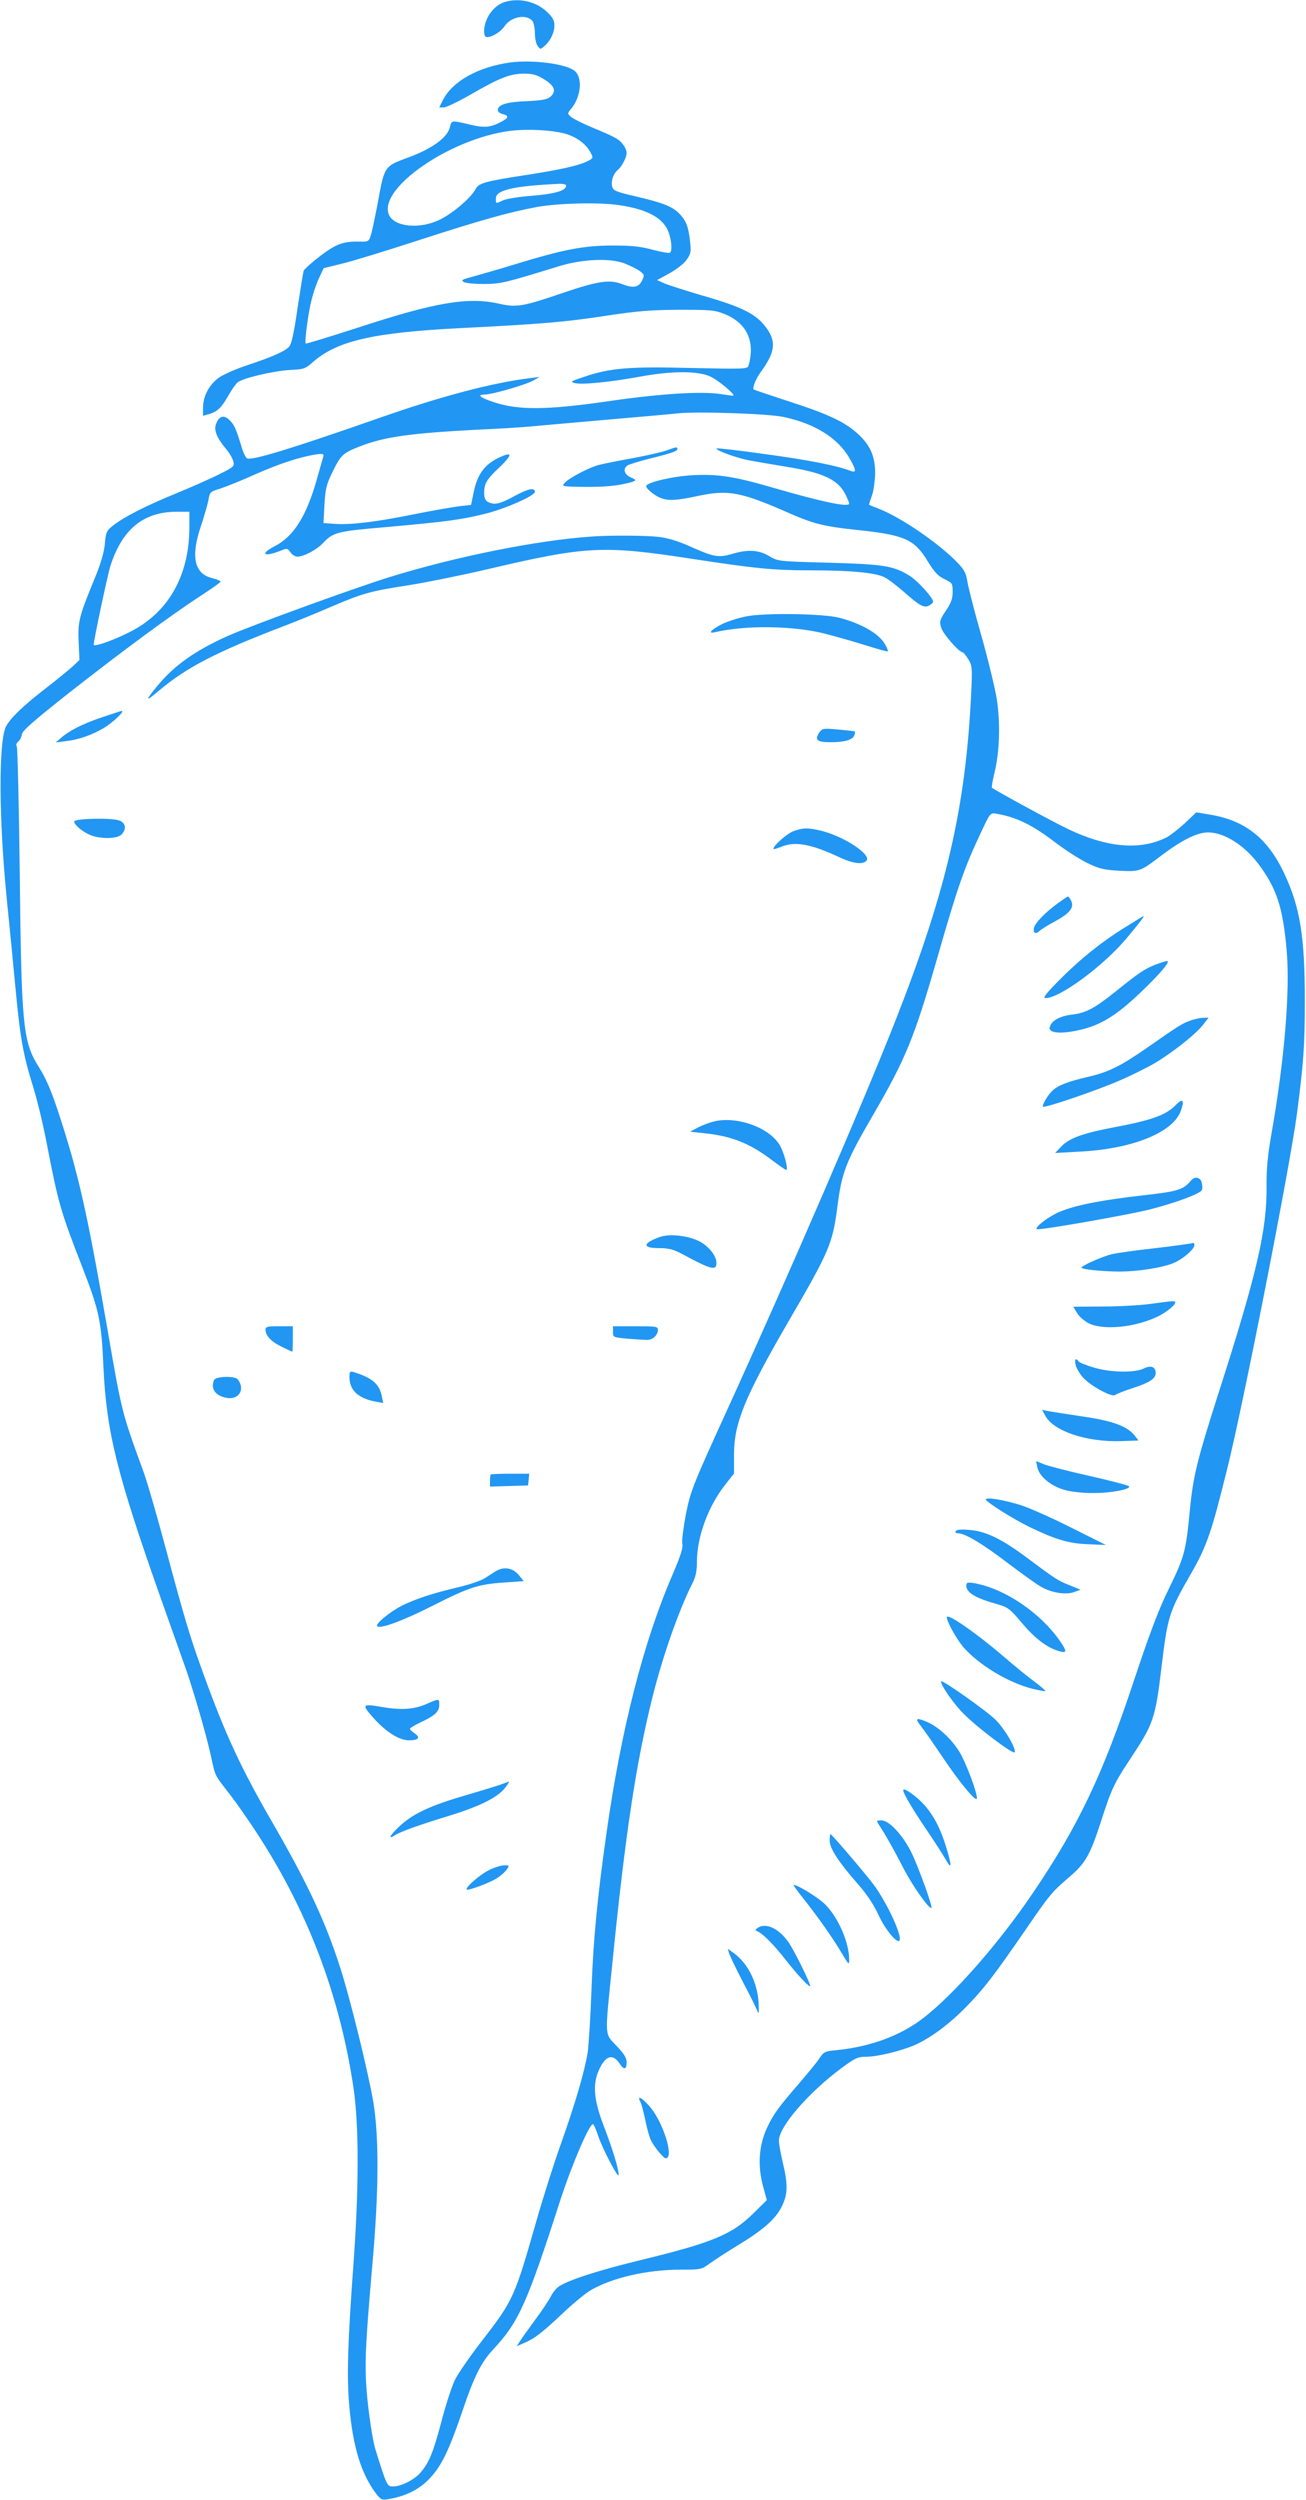 <?xml version="1.0" standalone="no"?>
<!DOCTYPE svg PUBLIC "-//W3C//DTD SVG 20010904//EN"
 "http://www.w3.org/TR/2001/REC-SVG-20010904/DTD/svg10.dtd">
<svg version="1.0" xmlns="http://www.w3.org/2000/svg"
 width="669pt" height="1280pt" viewBox="0 0 669 1280"
 preserveAspectRatio="xMidYMid meet">
<g transform="translate(0,1280) scale(0.1,-0.1)"
fill="#2196f3" stroke="none">
<path d="M2586 12790 c-58 -18 -106 -85 -106 -150 0 -20 5 -30 15 -30 27 0 71
28 89 55 33 50 113 65 144 27 6 -9 12 -37 12 -62 0 -25 6 -55 14 -65 14 -19
14 -19 36 0 31 28 50 69 50 106 0 24 -9 41 -39 69 -55 52 -140 72 -215 50z"/>
<path d="M2612 12480 c-163 -23 -294 -96 -343 -192 l-19 -38 23 0 c13 0 75 30
138 66 149 86 201 106 271 107 46 0 66 -5 105 -29 54 -33 64 -61 33 -89 -16
-14 -41 -19 -122 -23 -104 -4 -148 -18 -148 -46 0 -8 11 -17 25 -20 36 -9 31
-21 -18 -45 -51 -25 -81 -26 -162 -6 -81 19 -82 19 -90 -15 -12 -53 -89 -110
-210 -155 -128 -47 -125 -42 -161 -240 -14 -71 -29 -144 -35 -161 -9 -30 -13
-32 -57 -31 -82 2 -119 -11 -201 -73 -43 -33 -81 -67 -85 -75 -3 -8 -17 -95
-32 -193 -17 -122 -31 -183 -42 -196 -21 -24 -89 -54 -213 -95 -53 -17 -116
-45 -141 -60 -53 -34 -88 -97 -88 -158 l0 -42 31 9 c42 12 64 33 99 95 16 28
37 59 47 67 25 22 183 59 271 64 68 3 76 6 116 41 123 108 307 150 751 173
422 21 544 32 740 62 164 25 232 31 380 32 165 0 185 -1 237 -22 114 -46 158
-141 122 -265 -5 -16 -24 -17 -292 -11 -319 8 -415 0 -546 -44 -71 -23 -77
-27 -53 -33 36 -10 184 5 332 32 165 31 304 31 366 0 40 -19 124 -89 116 -97
-1 -1 -29 3 -62 8 -98 16 -312 3 -585 -37 -306 -44 -452 -46 -577 -5 -72 23
-94 40 -50 40 36 0 204 48 245 70 l37 20 -50 -6 c-190 -23 -453 -92 -764 -201
-449 -157 -656 -221 -685 -210 -7 3 -21 31 -30 64 -28 91 -36 109 -62 134 -29
27 -53 19 -68 -24 -11 -31 6 -71 53 -127 16 -19 33 -47 36 -62 7 -25 3 -29
-72 -66 -43 -22 -141 -65 -218 -97 -155 -63 -269 -121 -325 -165 -34 -27 -38
-34 -43 -96 -5 -45 -21 -101 -53 -178 -79 -192 -86 -219 -81 -323 l4 -92 -36
-34 c-20 -18 -86 -72 -147 -119 -108 -84 -171 -145 -193 -187 -39 -73 -37
-481 4 -886 14 -137 34 -345 45 -461 24 -252 39 -336 90 -499 21 -68 52 -197
69 -287 60 -310 71 -349 181 -631 89 -230 99 -277 110 -517 15 -330 69 -547
293 -1181 58 -162 116 -328 131 -369 43 -126 104 -337 126 -438 24 -109 16
-94 96 -197 34 -44 97 -134 140 -200 261 -400 424 -830 495 -1305 28 -192 28
-510 0 -895 -30 -410 -35 -582 -22 -730 18 -211 61 -350 137 -451 26 -33 30
-35 68 -28 78 13 145 45 194 92 72 70 109 147 188 379 53 156 91 231 149 293
131 140 173 231 345 765 63 193 155 405 169 389 5 -5 16 -31 25 -59 24 -70
105 -224 105 -200 1 29 -31 133 -79 258 -48 127 -55 206 -22 279 33 74 71 86
106 33 22 -34 36 -31 36 6 0 23 -13 44 -52 85 -62 65 -60 40 -23 404 68 683
124 1050 210 1392 53 208 133 435 201 570 18 35 24 64 24 111 0 128 57 284
145 396 l45 57 0 96 c0 162 54 294 277 679 213 366 228 401 253 594 22 173 43
227 182 466 168 289 212 397 329 804 106 370 139 463 226 647 45 96 46 97 77
92 104 -18 185 -57 311 -154 44 -33 112 -77 152 -97 64 -31 84 -36 166 -41
107 -5 107 -5 219 80 91 69 165 108 218 115 83 11 196 -54 276 -160 94 -125
126 -224 145 -443 18 -206 -11 -560 -78 -939 -19 -110 -26 -181 -25 -265 3
-224 -49 -450 -247 -1065 -109 -342 -129 -422 -146 -597 -20 -211 -28 -239
-108 -403 -51 -103 -97 -225 -177 -465 -161 -486 -286 -748 -518 -1090 -175
-259 -407 -523 -565 -644 -117 -89 -267 -144 -439 -162 -63 -6 -68 -8 -91 -43
-13 -20 -58 -74 -98 -121 -111 -128 -136 -162 -170 -234 -41 -89 -49 -190 -21
-296 l20 -74 -67 -66 c-112 -111 -208 -151 -591 -244 -212 -52 -357 -99 -407
-132 -13 -8 -31 -31 -42 -52 -11 -21 -46 -74 -79 -118 -32 -44 -67 -92 -77
-108 l-18 -28 37 16 c54 23 90 50 198 152 53 50 117 103 143 118 110 65 291
106 462 106 104 0 106 0 152 34 25 18 89 59 141 91 128 77 193 134 224 197 32
63 33 113 6 226 -11 46 -20 97 -20 113 0 71 154 248 322 372 69 51 83 57 126
57 56 0 175 29 246 59 82 36 179 108 268 199 91 94 138 155 298 387 126 184
137 197 225 273 85 72 109 114 164 284 55 170 67 196 149 320 122 184 130 208
162 473 31 258 38 282 149 475 82 142 106 211 186 534 84 336 322 1548 359
1826 34 263 40 347 40 580 0 323 -24 474 -104 645 -85 183 -202 276 -386 305
l-66 11 -59 -56 c-33 -30 -74 -62 -91 -71 -134 -69 -306 -55 -508 42 -74 35
-368 195 -389 211 -2 2 3 35 13 75 27 111 31 255 12 380 -10 59 -46 208 -81
331 -35 122 -66 245 -70 272 -6 40 -16 59 -49 93 -93 98 -293 235 -406 278
-25 10 -46 18 -48 19 -1 1 5 22 14 46 9 24 16 76 17 115 0 89 -25 146 -92 206
-66 59 -151 99 -353 164 -95 31 -175 58 -177 60 -8 7 10 52 33 85 75 102 83
155 37 223 -54 78 -123 113 -344 176 -77 23 -158 49 -181 58 l-40 18 64 35
c37 21 75 50 88 70 21 30 23 41 17 92 -8 74 -19 105 -53 141 -36 38 -85 58
-224 90 -103 24 -117 30 -122 51 -7 28 5 65 29 85 21 18 45 64 45 88 0 11 -9
31 -20 44 -21 27 -40 37 -163 88 -42 18 -87 40 -100 50 -20 17 -21 19 -6 37
53 60 66 157 26 197 -38 38 -216 62 -335 46z m285 -365 c58 -17 106 -53 128
-96 15 -27 14 -29 -13 -43 -44 -23 -137 -44 -311 -71 -221 -34 -249 -42 -266
-75 -22 -42 -115 -122 -181 -154 -105 -52 -239 -38 -263 28 -50 135 319 388
623 426 91 11 217 4 283 -15z m3 -265 c0 -26 -54 -42 -172 -52 -68 -5 -136
-16 -152 -24 -37 -18 -36 -18 -36 10 0 43 89 64 328 75 17 0 32 -3 32 -9z
m270 -100 c152 -22 235 -70 258 -148 14 -47 15 -89 3 -96 -5 -3 -44 4 -87 15
-60 17 -109 22 -204 22 -149 0 -253 -20 -498 -95 -92 -28 -193 -57 -226 -66
-50 -13 -55 -17 -40 -26 11 -6 57 -10 104 -10 86 1 101 4 380 90 122 38 265
44 340 15 30 -12 66 -30 79 -40 22 -17 23 -20 10 -47 -17 -36 -45 -41 -104
-18 -63 24 -122 15 -297 -44 -210 -72 -242 -77 -331 -57 -157 36 -326 8 -722
-122 -146 -47 -267 -84 -269 -82 -7 7 13 158 30 224 8 33 25 83 38 111 l24 51
93 23 c52 12 224 65 384 117 330 107 477 148 620 174 111 19 313 24 415 9z
m845 -1085 c160 -34 277 -108 336 -210 37 -64 37 -78 4 -65 -71 27 -214 55
-435 85 -135 19 -247 32 -249 29 -8 -8 89 -44 156 -59 37 -7 129 -23 203 -35
186 -30 262 -65 300 -140 11 -22 20 -43 20 -48 0 -21 -138 8 -390 81 -199 58
-284 71 -412 64 -99 -5 -238 -37 -238 -56 0 -13 44 -49 73 -60 41 -16 81 -14
193 10 156 33 219 21 473 -91 122 -53 176 -66 348 -84 238 -25 288 -48 356
-161 34 -55 52 -74 85 -90 40 -19 42 -21 42 -65 0 -35 -8 -57 -35 -97 -31 -46
-33 -54 -24 -86 8 -31 92 -127 111 -127 3 0 16 -16 28 -35 20 -33 21 -43 15
-172 -28 -586 -126 -1012 -388 -1678 -162 -412 -532 -1269 -856 -1980 -183
-401 -193 -426 -217 -545 -13 -68 -22 -137 -19 -152 5 -21 -8 -62 -50 -160
-150 -347 -264 -795 -339 -1328 -46 -323 -67 -543 -76 -795 -5 -137 -14 -284
-20 -325 -16 -98 -65 -265 -140 -475 -33 -93 -90 -271 -125 -395 -108 -378
-117 -399 -273 -600 -62 -80 -126 -172 -142 -205 -16 -33 -47 -129 -69 -213
-42 -159 -63 -209 -106 -260 -31 -37 -100 -72 -141 -72 -31 0 -32 0 -91 190
-14 45 -34 177 -44 288 -12 145 -8 240 28 652 34 382 35 658 5 840 -25 147
-118 528 -169 685 -75 235 -167 432 -348 745 -161 278 -241 451 -353 760 -67
183 -97 284 -191 635 -44 165 -96 345 -116 400 -112 307 -111 304 -184 726
-104 599 -148 795 -246 1096 -41 126 -67 187 -103 245 -85 134 -92 202 -101
1003 -4 347 -11 636 -15 643 -5 8 -2 18 7 25 9 7 17 23 19 37 2 19 60 69 242
213 269 211 521 397 673 496 56 36 102 69 103 73 0 4 -21 13 -46 19 -90 23
-108 112 -53 271 16 49 33 107 37 130 7 39 9 41 62 57 30 10 113 43 183 75
123 54 228 88 310 100 32 4 37 2 33 -12 -3 -9 -17 -60 -32 -112 -53 -191 -120
-297 -216 -346 -80 -41 -57 -58 31 -23 31 13 34 12 48 -8 9 -13 25 -23 37 -23
34 1 98 35 131 70 51 54 72 60 308 80 325 29 400 39 524 70 106 27 253 92 253
112 0 23 -36 16 -103 -21 -77 -42 -104 -48 -138 -31 -13 8 -19 21 -19 46 0 48
13 70 76 129 64 61 71 82 18 60 -87 -36 -128 -87 -148 -187 l-13 -63 -61 -7
c-34 -4 -142 -23 -241 -43 -191 -38 -313 -53 -400 -47 l-54 4 5 94 c5 83 10
104 41 167 43 88 53 97 139 131 124 49 259 68 603 86 110 5 225 12 255 15 30
3 208 18 395 35 187 16 358 31 380 34 103 10 462 -2 540 -19z m-3045 -567 c-1
-249 -110 -438 -310 -536 -88 -44 -180 -75 -180 -63 0 23 72 362 86 405 60
186 168 275 337 276 l67 0 0 -82z"/>
<path d="M3415 10494 c-22 -8 -101 -26 -175 -40 -74 -13 -153 -29 -175 -35
-50 -14 -148 -65 -171 -90 -17 -18 -15 -19 57 -21 112 -3 189 2 244 14 68 15
72 19 36 34 -35 15 -42 47 -13 63 10 5 56 19 102 31 118 29 150 40 150 51 0
12 -6 11 -55 -7z"/>
<path d="M3030 10053 c-280 -19 -697 -103 -1036 -208 -189 -59 -702 -246 -823
-299 -168 -75 -275 -150 -361 -253 -69 -83 -68 -90 3 -30 141 119 292 198 637
330 63 24 174 69 245 100 164 70 203 81 400 111 88 14 266 50 395 80 515 121
598 125 1054 55 325 -50 421 -59 606 -59 208 0 336 -12 382 -36 18 -9 62 -43
98 -74 82 -73 104 -84 130 -70 11 6 20 15 20 19 0 21 -83 112 -125 136 -82 49
-131 56 -410 64 -259 7 -260 7 -305 34 -53 32 -110 35 -190 11 -68 -20 -94
-16 -210 36 -64 29 -116 45 -164 51 -68 8 -250 9 -346 2z"/>
<path d="M3821 9644 c-40 -8 -95 -26 -122 -39 -55 -28 -76 -51 -38 -42 158 37
401 34 564 -7 55 -14 149 -41 210 -60 60 -19 111 -33 113 -31 2 2 -3 16 -12
32 -28 56 -121 110 -236 140 -83 22 -386 26 -479 7z"/>
<path d="M517 9126 c-100 -35 -163 -67 -207 -106 l-25 -21 55 7 c63 7 131 31
192 67 44 26 109 87 92 87 -5 0 -53 -16 -107 -34z"/>
<path d="M4197 9050 c-26 -38 -12 -50 58 -50 71 0 113 12 121 35 4 9 5 18 3
20 -2 2 -41 6 -85 10 -77 7 -82 6 -97 -15z"/>
<path d="M380 8594 c0 -17 42 -52 82 -69 53 -22 140 -20 161 3 26 28 21 58
-11 71 -36 15 -232 11 -232 -5z"/>
<path d="M4065 8545 c-34 -12 -112 -82 -102 -92 2 -2 20 4 40 12 70 29 152 14
297 -54 70 -33 121 -39 139 -17 25 30 -111 121 -226 151 -70 18 -96 18 -148 0z"/>
<path d="M3663 7060 c-22 -5 -61 -19 -85 -31 l-43 -23 75 -8 c139 -15 230 -51
345 -138 36 -27 69 -50 72 -50 13 0 -10 88 -32 126 -52 89 -212 149 -332 124z"/>
<path d="M3377 6466 c-86 -32 -87 -56 -3 -56 53 0 74 -6 122 -31 148 -80 174
-86 174 -45 0 37 -41 88 -90 112 -59 29 -153 39 -203 20z"/>
<path d="M1360 5992 c0 -30 30 -62 83 -87 28 -14 52 -25 54 -25 2 0 3 29 3 65
l0 65 -70 0 c-60 0 -70 -2 -70 -18z"/>
<path d="M3140 5981 c0 -28 1 -28 77 -35 42 -3 86 -6 99 -6 28 0 54 25 54 51
0 18 -8 19 -115 19 l-115 0 0 -29z"/>
<path d="M1790 5750 c0 -67 44 -109 134 -126 l39 -7 -7 34 c-12 63 -50 95
-143 124 -20 6 -23 3 -23 -25z"/>
<path d="M1096 5734 c-18 -46 8 -81 67 -91 62 -10 94 45 55 95 -16 19 -114 16
-122 -4z"/>
<path d="M2514 5251 c-2 -2 -4 -17 -4 -33 l0 -29 98 3 97 3 3 30 3 30 -96 0
c-53 0 -99 -2 -101 -4z"/>
<path d="M2545 4759 c-11 -6 -37 -23 -57 -36 -21 -15 -81 -35 -140 -49 -132
-31 -219 -60 -288 -94 -63 -32 -139 -94 -128 -106 16 -15 134 29 286 106 186
94 232 109 365 118 l100 7 -27 33 c-30 34 -71 42 -111 21z"/>
<path d="M2180 4074 c-62 -26 -128 -30 -226 -13 -101 18 -104 13 -35 -63 64
-69 127 -108 177 -108 47 0 59 14 30 34 -14 9 -26 20 -26 25 0 4 23 18 52 32
76 35 98 56 98 90 0 34 1 34 -70 3z"/>
<path d="M2580 3669 c-14 -6 -95 -31 -180 -56 -191 -55 -279 -96 -347 -157
-54 -49 -71 -78 -30 -52 27 18 124 53 282 101 164 51 255 98 290 152 9 13 14
23 13 22 -2 0 -14 -5 -28 -10z"/>
<path d="M2504 3225 c-47 -23 -123 -90 -113 -99 7 -7 123 36 157 60 19 12 40
31 48 43 14 20 14 21 -13 21 -16 0 -52 -11 -79 -25z"/>
<path d="M5418 8175 c-63 -46 -114 -98 -121 -124 -7 -27 9 -37 28 -17 9 8 43
30 76 47 77 42 102 71 87 105 -6 13 -14 24 -17 24 -3 0 -27 -16 -53 -35z"/>
<path d="M5766 8054 c-122 -75 -234 -165 -341 -273 -69 -70 -85 -91 -69 -91
73 0 294 163 413 304 63 75 95 116 89 116 -2 0 -43 -25 -92 -56z"/>
<path d="M5918 7861 c-55 -22 -84 -41 -203 -137 -110 -88 -153 -111 -228 -119
-60 -8 -101 -31 -110 -64 -7 -29 51 -36 140 -17 118 24 200 74 332 201 96 92
149 155 129 155 -7 -1 -34 -9 -60 -19z"/>
<path d="M6098 7575 c-45 -16 -61 -27 -219 -137 -141 -98 -200 -127 -309 -152
-99 -23 -150 -43 -178 -69 -25 -23 -56 -76 -49 -83 8 -8 281 85 392 134 61 26
143 67 182 90 89 53 211 149 247 197 l27 35 -28 -1 c-15 0 -44 -6 -65 -14z"/>
<path d="M6019 7139 c-48 -48 -120 -74 -305 -109 -169 -32 -238 -57 -280 -102
l-29 -31 125 7 c271 13 483 99 520 212 19 55 8 63 -31 23z"/>
<path d="M6100 6755 c-38 -46 -66 -55 -246 -75 -228 -26 -363 -54 -439 -90
-54 -26 -115 -74 -104 -83 8 -8 469 73 579 101 133 34 260 81 267 100 3 6 2
23 -1 37 -7 29 -36 34 -56 10z"/>
<path d="M6110 6436 c-3 -2 -88 -14 -190 -26 -102 -11 -203 -26 -225 -31 -51
-13 -155 -59 -155 -69 0 -9 111 -20 197 -20 87 0 208 18 268 41 53 20 120 78
113 99 -2 6 -6 9 -8 6z"/>
<path d="M5890 6124 c-52 -7 -162 -13 -243 -13 l-149 -1 19 -32 c10 -17 36
-40 58 -52 75 -39 244 -22 360 36 43 22 85 56 85 70 0 9 -6 9 -130 -8z"/>
<path d="M5511 5808 c5 -17 23 -46 40 -64 43 -44 146 -99 162 -86 7 6 48 22
91 36 84 27 116 48 116 76 0 32 -24 42 -60 24 -48 -24 -177 -21 -262 6 -37 11
-70 25 -73 30 -14 22 -23 8 -14 -22z"/>
<path d="M5354 5553 c41 -80 214 -138 394 -131 l84 3 -21 27 c-38 47 -115 75
-272 97 -79 12 -157 24 -172 27 l-29 6 16 -29z"/>
<path d="M5314 5288 c8 -45 67 -95 136 -115 32 -10 93 -17 145 -17 94 -1 203
20 188 35 -5 5 -97 29 -204 53 -107 24 -211 51 -233 60 l-39 16 7 -32z"/>
<path d="M5050 5123 c0 -12 138 -99 226 -142 131 -63 200 -84 299 -87 l90 -4
-178 89 c-97 49 -212 100 -255 114 -84 27 -182 44 -182 30z"/>
<path d="M4896 4961 c-4 -7 0 -11 12 -11 35 0 127 -55 255 -153 69 -52 145
-107 170 -121 53 -31 129 -43 172 -26 l30 11 -56 23 c-61 24 -73 32 -224 145
-126 93 -206 132 -289 138 -41 4 -66 2 -70 -6z"/>
<path d="M4950 4681 c0 -35 49 -64 162 -95 51 -15 62 -23 120 -92 65 -78 125
-125 185 -145 43 -14 49 -8 27 28 -98 155 -292 290 -456 318 -33 5 -38 3 -38
-14z"/>
<path d="M4850 4520 c0 -22 50 -112 84 -152 79 -91 229 -182 354 -214 35 -8
65 -14 67 -12 2 2 -24 25 -58 50 -34 25 -105 83 -157 128 -140 120 -290 224
-290 200z"/>
<path d="M4820 4192 c0 -22 66 -116 117 -167 72 -72 256 -211 261 -196 7 20
-49 116 -96 164 -45 46 -282 213 -282 199z"/>
<path d="M4717 3963 c17 -21 67 -93 112 -160 82 -122 164 -223 174 -213 11 11
-55 190 -92 247 -42 65 -107 124 -164 148 -55 23 -61 18 -30 -22z"/>
<path d="M4650 3583 c18 -32 63 -103 101 -158 37 -55 79 -120 93 -145 33 -58
33 -33 0 72 -41 131 -97 213 -184 272 -41 27 -43 18 -10 -41z"/>
<path d="M4504 3455 c34 -52 74 -123 124 -220 46 -89 126 -203 143 -204 10 -1
-64 206 -102 284 -43 88 -114 165 -153 165 -28 0 -28 0 -12 -25z"/>
<path d="M4250 3376 c0 -40 47 -111 149 -227 41 -47 78 -102 102 -155 33 -71
92 -144 106 -130 19 18 -65 199 -134 290 -51 67 -213 256 -219 256 -2 0 -4
-15 -4 -34z"/>
<path d="M4113 3083 c77 -97 155 -208 199 -283 35 -59 38 -62 38 -34 0 88 -55
215 -122 283 -35 35 -141 101 -163 101 -3 0 18 -30 48 -67z"/>
<path d="M3880 2929 c-12 -9 -12 -12 -2 -16 28 -11 84 -67 146 -146 62 -80
126 -147 126 -134 0 16 -81 180 -110 222 -50 72 -118 104 -160 74z"/>
<path d="M3735 2799 c4 -13 36 -80 72 -149 36 -68 70 -136 74 -150 6 -16 7 0
5 47 -7 106 -56 203 -129 255 l-29 21 7 -24z"/>
<path d="M3280 2040 c6 -10 17 -54 26 -97 9 -43 22 -90 30 -104 17 -33 63 -89
74 -89 46 0 -14 190 -85 269 -39 43 -63 55 -45 21z"/>
</g>
</svg>
